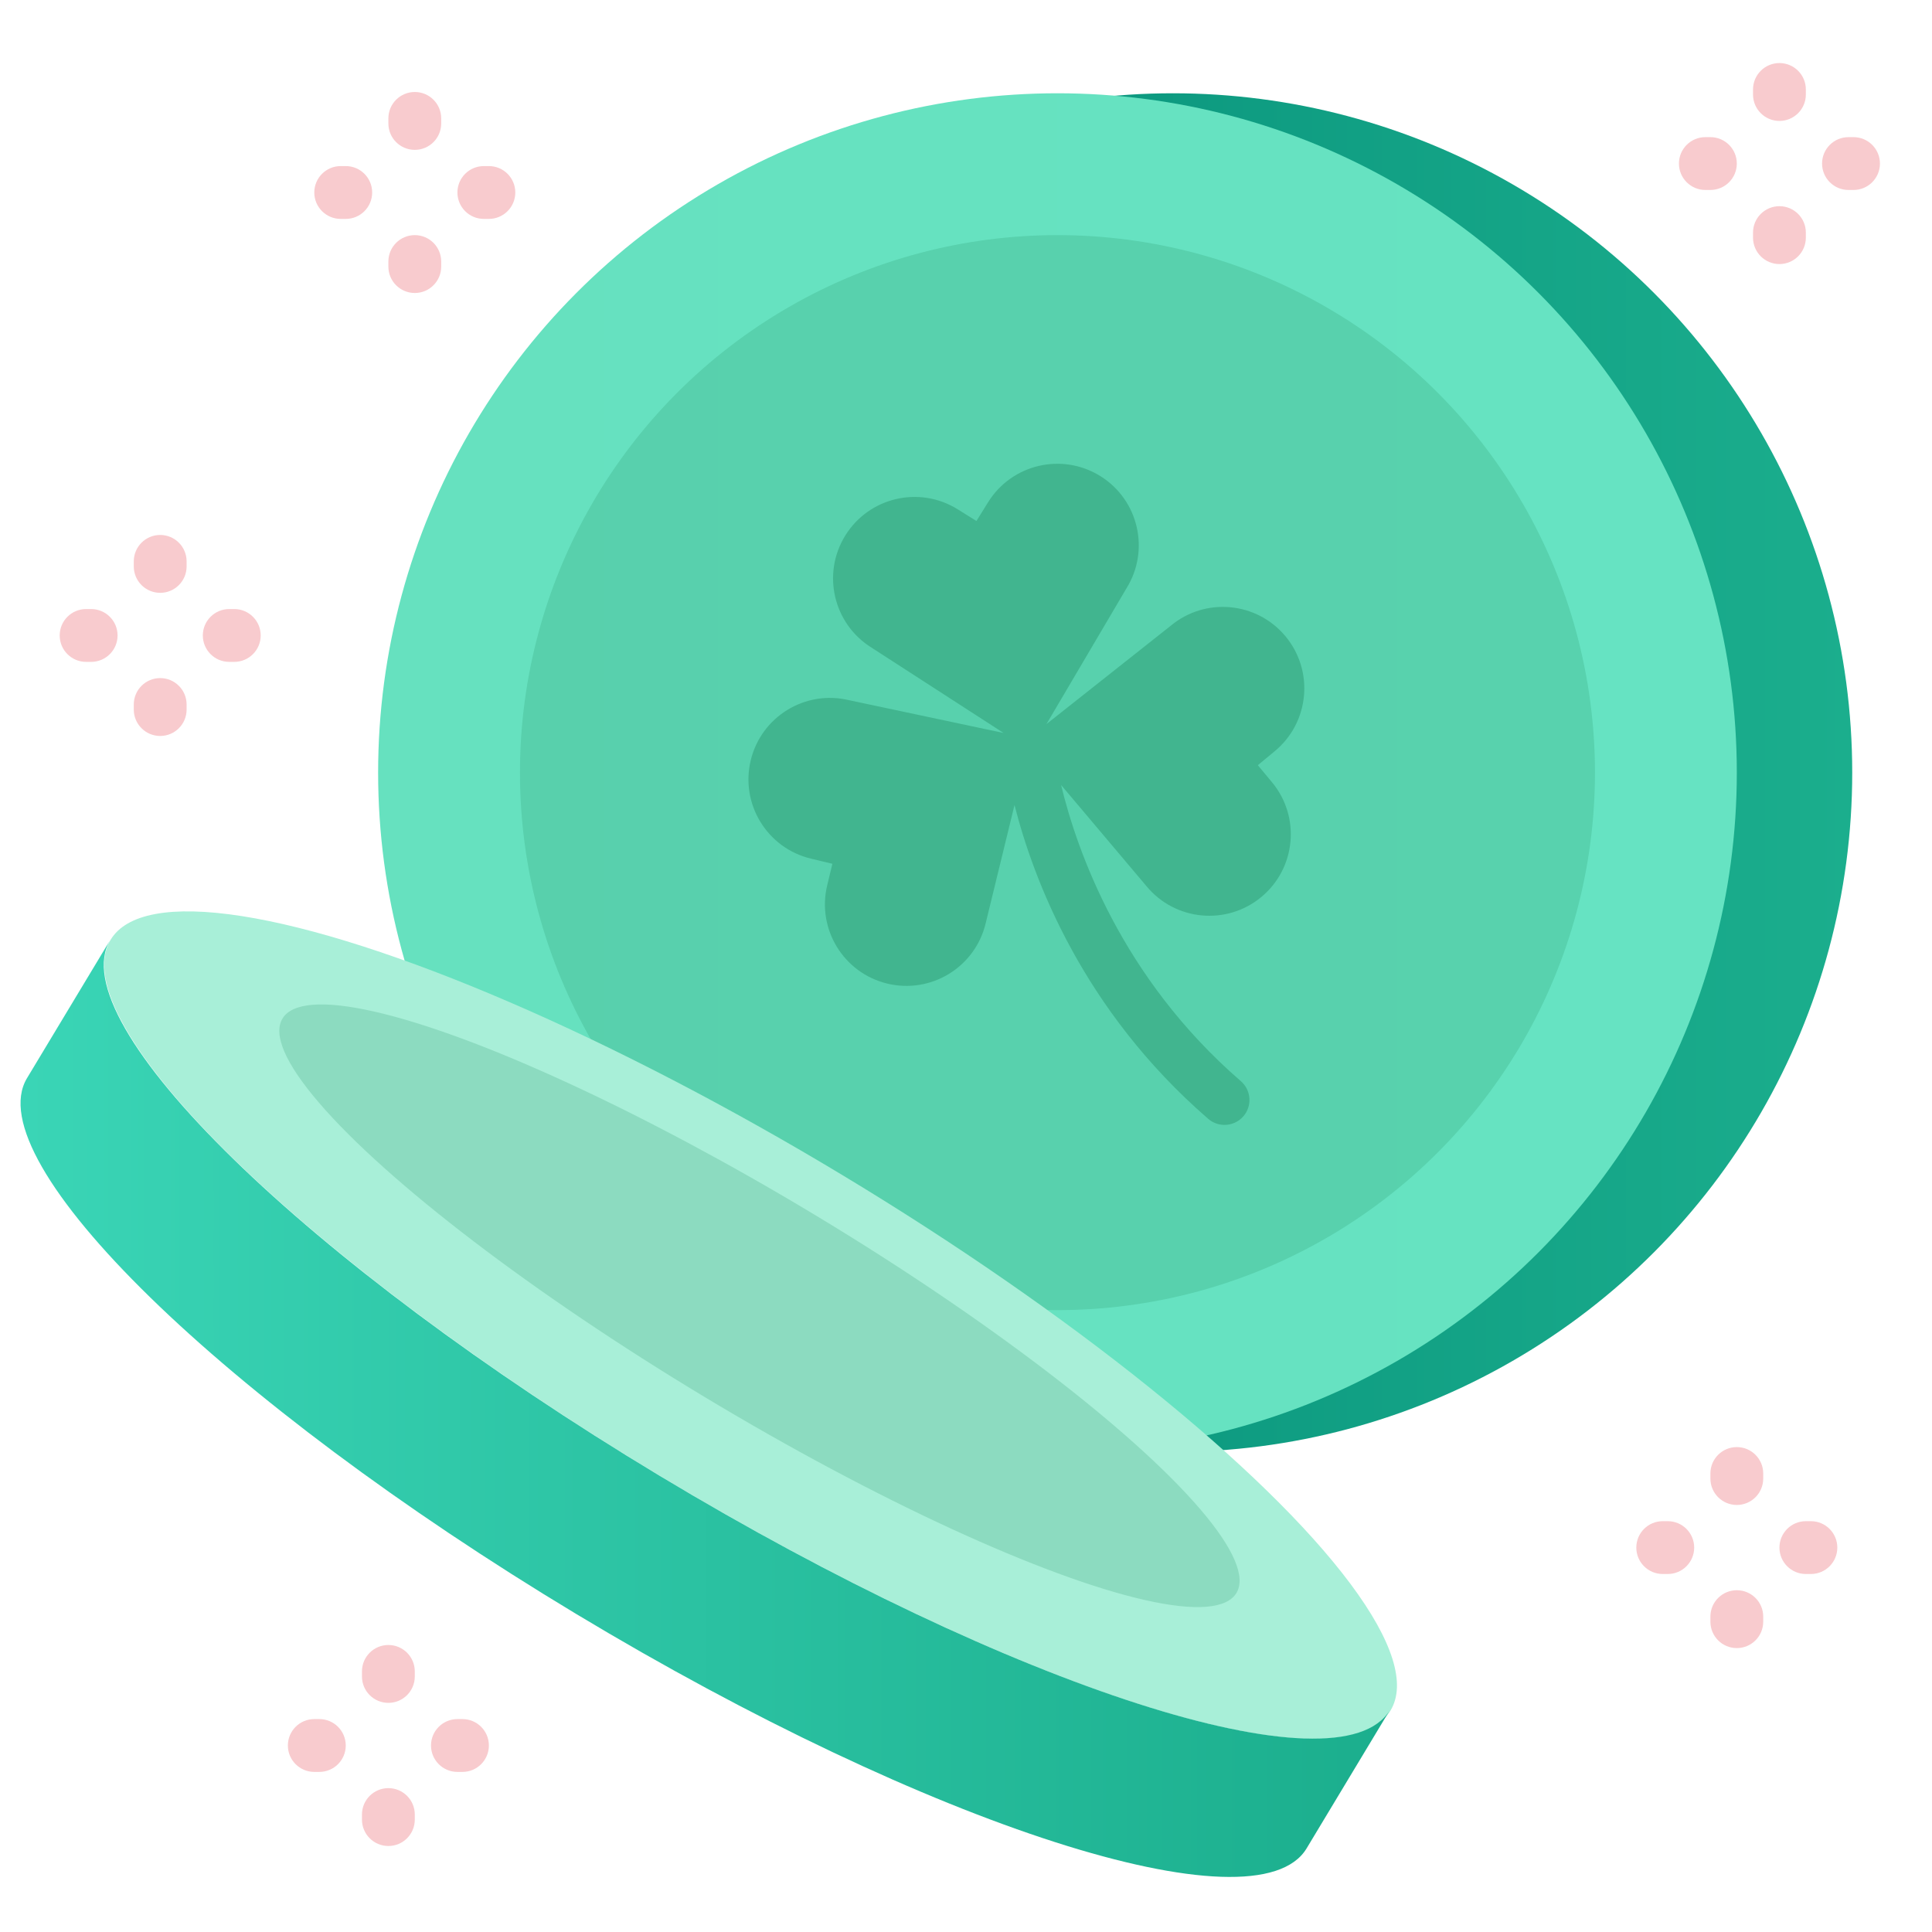 <svg id="Layer_2" enable-background="new 0 0 512 512" viewBox="0 0 512 512" xmlns="http://www.w3.org/2000/svg" xmlns:xlink="http://www.w3.org/1999/xlink"><linearGradient id="SVGID_1_" gradientUnits="userSpaceOnUse" x1="130.793" x2="490.859" y1="204.753" y2="204.753"><stop offset="0" stop-color="#008774"/><stop offset="1" stop-color="#1bae8d"/></linearGradient><linearGradient id="SVGID_2_" gradientUnits="userSpaceOnUse" x1="100.207" x2="460.273" y1="204.753" y2="204.753"><stop offset="0" stop-color="#66e1bf"/><stop offset="1" stop-color="#66e3c2"/></linearGradient><linearGradient id="SVGID_3_" gradientUnits="userSpaceOnUse" x1="5.443" x2="368.321" y1="373.238" y2="373.238"><stop offset="0" stop-color="#3ad5b6"/><stop offset="1" stop-color="#1bae8d"/></linearGradient><g><g><circle cx="310.826" cy="204.752" fill="url(#SVGID_1_)" r="180.033"/><circle cx="280.24" cy="204.752" fill="url(#SVGID_2_)" r="180.033"/><circle cx="280.24" cy="204.752" fill="#1f8c62" opacity=".2" r="142.442"/></g><path d="m333.341 202.785 4.499-3.727c9.183-7.608 10.461-21.22 2.853-30.404s-21.22-10.461-30.404-2.853l-32.967 26.091 21.212-35.995c6.294-10.13 3.184-23.444-6.946-29.738s-23.444-3.184-29.738 6.945l-3.083 4.962-4.985-3.105c-10.122-6.305-23.44-3.21-29.745 6.912-6.305 10.123-3.21 23.44 6.912 29.746l35.009 22.626-40.984-8.694c-11.598-2.779-23.252 4.369-26.031 15.967s4.37 23.252 15.967 26.031l5.681 1.361-1.375 5.709c-2.792 11.594 4.344 23.257 15.938 26.049s23.257-4.344 26.049-15.938l7.653-31.387c5.005 19.695 18.083 54.385 51.337 83.161 1.189 1.029 2.642 1.559 4.1 1.607 1.924.063 3.858-.71 5.216-2.279 2.386-2.758 2.086-6.928-.672-9.315-31.669-27.406-43.451-61.123-47.632-78.481l22.663 26.854c7.619 9.175 21.232 10.437 30.408 2.819 9.175-7.619 10.437-21.233 2.819-30.407z" fill="#1f8c62" opacity=".4"/><g><ellipse cx="198.772" cy="351.133" fill="#a8efd8" rx="46.595" ry="197.899" transform="matrix(.516 -.857 .857 .516 -204.574 340.334)"/><ellipse cx="201.123" cy="346.007" fill="#1f8c62" opacity=".2" rx="28.198" ry="147.5" transform="matrix(.516 -.857 .857 .516 -199.044 339.867)"/><path d="m174.741 391.053c-93.64-56.37-158.79-119.939-145.518-141.986 0 0-17.087 28.385-22.064 36.652-13.272 22.047 51.878 85.616 145.518 141.985s180.308 84.193 193.58 62.146c5.712-9.489 22.064-36.652 22.064-36.652-13.272 22.047-99.941-5.776-193.58-62.145z" fill="url(#SVGID_3_)"/></g><g fill="#f8cbce"><g><path d="m109.924 39.716c-3.866 0-7-3.134-7-7v-1.338c0-3.866 3.134-7 7-7s7 3.134 7 7v1.338c0 3.867-3.134 7-7 7z"/><path d="m109.924 77.648c-3.866 0-7-3.134-7-7v-1.338c0-3.866 3.134-7 7-7s7 3.134 7 7v1.338c0 3.866-3.134 7-7 7z"/><path d="m91.628 58.013h-1.338c-3.866 0-7-3.134-7-7s3.134-7 7-7h1.338c3.866 0 7 3.134 7 7s-3.133 7-7 7z"/><path d="m129.559 58.013h-1.338c-3.866 0-7-3.134-7-7s3.134-7 7-7h1.338c3.866 0 7 3.134 7 7s-3.134 7-7 7z"/></g><g><path d="m471.569 32.048c-3.866 0-7-3.134-7-7v-1.338c0-3.866 3.134-7 7-7s7 3.134 7 7v1.338c0 3.866-3.134 7-7 7z"/><path d="m471.569 69.979c-3.866 0-7-3.134-7-7v-1.338c0-3.866 3.134-7 7-7s7 3.134 7 7v1.338c0 3.866-3.134 7-7 7z"/><path d="m453.273 50.344h-1.338c-3.866 0-7-3.134-7-7s3.134-7 7-7h1.338c3.866 0 7 3.134 7 7s-3.134 7-7 7z"/><path d="m491.204 50.344h-1.338c-3.866 0-7-3.134-7-7s3.134-7 7-7h1.338c3.866 0 7 3.134 7 7s-3.134 7-7 7z"/></g><g><path d="m460.273 398.83c-3.866 0-7-3.134-7-7v-1.338c0-3.866 3.134-7 7-7s7 3.134 7 7v1.338c0 3.866-3.134 7-7 7z"/><path d="m460.273 436.762c-3.866 0-7-3.134-7-7v-1.338c0-3.866 3.134-7 7-7s7 3.134 7 7v1.338c0 3.866-3.134 7-7 7z"/><path d="m441.977 417.127h-1.338c-3.866 0-7-3.134-7-7s3.134-7 7-7h1.338c3.866 0 7 3.134 7 7s-3.134 7-7 7z"/><path d="m479.907 417.127h-1.338c-3.866 0-7-3.134-7-7s3.134-7 7-7h1.338c3.866 0 7 3.134 7 7s-3.133 7-7 7z"/></g><g><path d="m102.924 451.278c-3.866 0-7-3.134-7-7v-1.338c0-3.866 3.134-7 7-7s7 3.134 7 7v1.338c0 3.866-3.134 7-7 7z"/><path d="m102.924 489.21c-3.866 0-7-3.134-7-7v-1.338c0-3.866 3.134-7 7-7s7 3.134 7 7v1.338c0 3.866-3.134 7-7 7z"/><path d="m84.628 469.575h-1.338c-3.866 0-7-3.134-7-7s3.134-7 7-7h1.338c3.866 0 7 3.134 7 7s-3.134 7-7 7z"/><path d="m122.559 469.575h-1.338c-3.866 0-7-3.134-7-7s3.134-7 7-7h1.338c3.866 0 7 3.134 7 7s-3.134 7-7 7z"/></g><g><path d="m42.453 157.107c-3.866 0-7-3.134-7-7v-1.338c0-3.866 3.134-7 7-7s7 3.134 7 7v1.338c0 3.866-3.134 7-7 7z"/><path d="m42.453 195.039c-3.866 0-7-3.134-7-7v-1.338c0-3.866 3.134-7 7-7s7 3.134 7 7v1.338c0 3.866-3.134 7-7 7z"/><path d="m24.157 175.404h-1.338c-3.866 0-7-3.134-7-7s3.134-7 7-7h1.338c3.866 0 7 3.134 7 7s-3.134 7-7 7z"/><path d="m62.087 175.404h-1.337c-3.866 0-7-3.134-7-7s3.134-7 7-7h1.338c3.866 0 7 3.134 7 7s-3.134 7-7.001 7z"/></g></g></g></svg>
